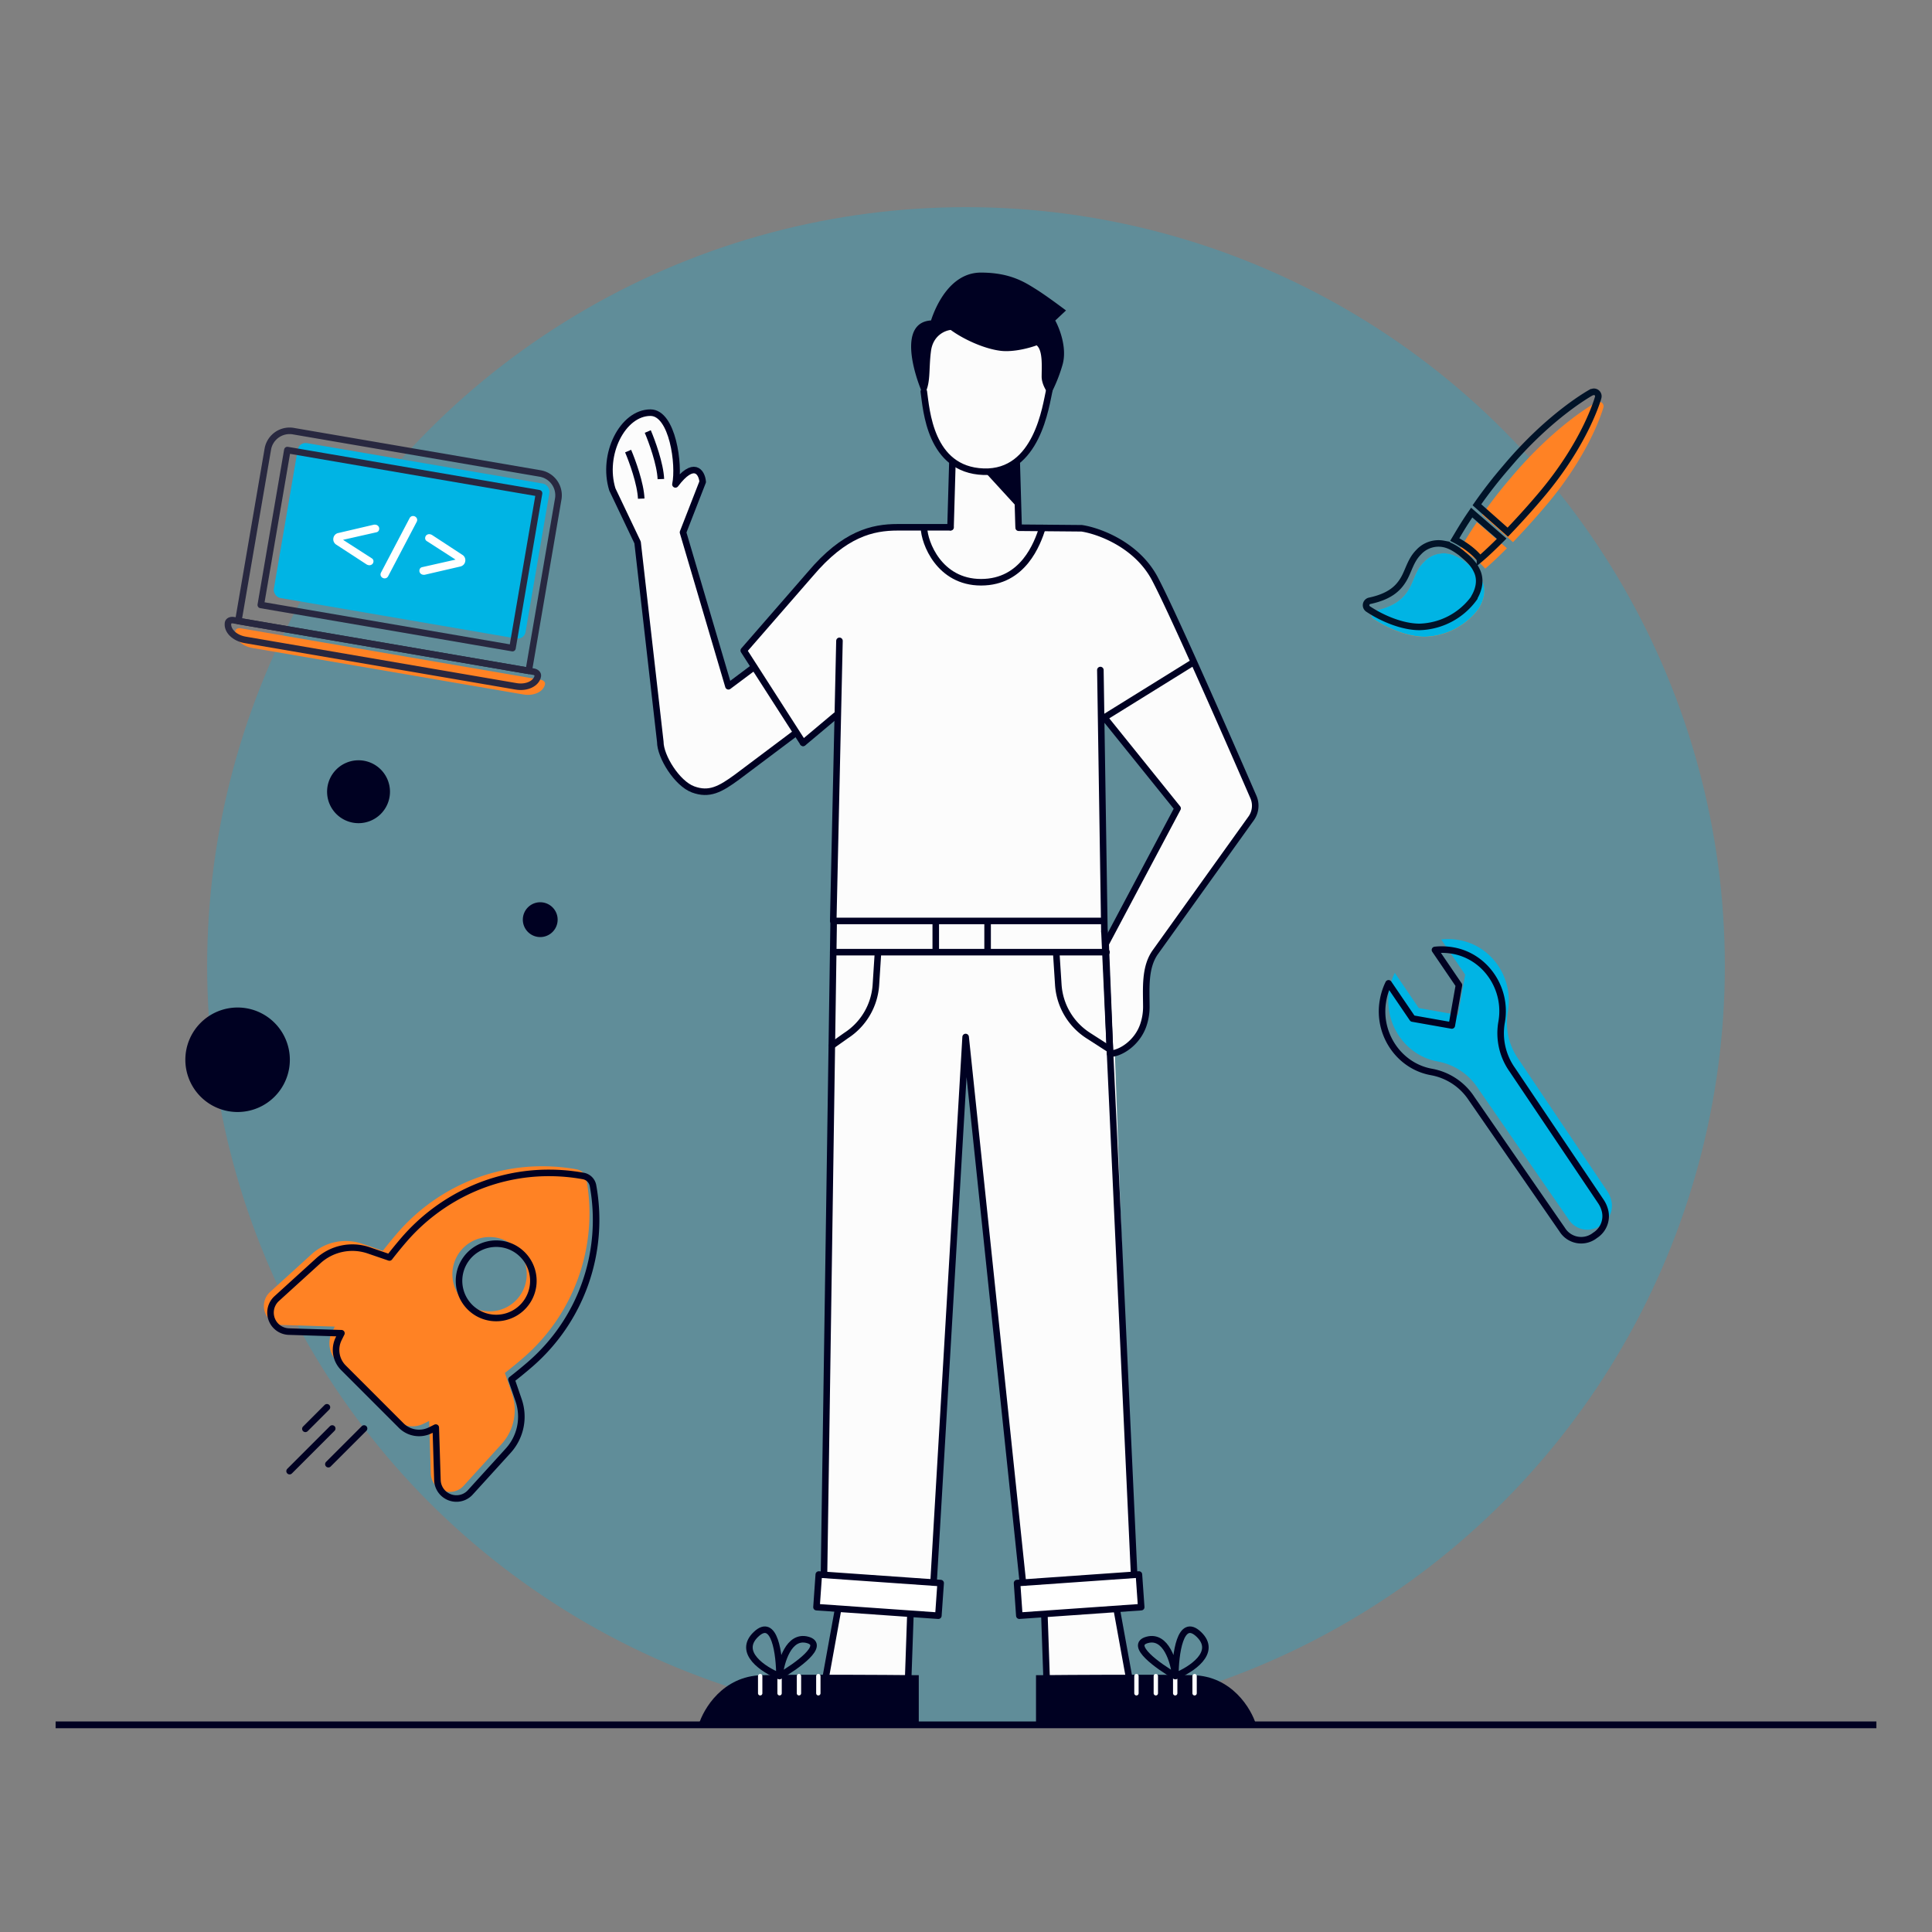 <svg xmlns="http://www.w3.org/2000/svg" xmlns:xlink="http://www.w3.org/1999/xlink" width="886" height="886" viewBox="0 0 886 886">
  <rect x="0" y="0" width="886" height="886" fill="#808080" stroke="none"/>
  <defs>
    <clipPath id="clip-img-coeur-atouts">
      <rect width="886" height="886"/>
    </clipPath>
  </defs>
  <g id="img-coeur-atouts" clip-path="url(#clip-img-coeur-atouts)">
    <circle id="Ellipse_429" data-name="Ellipse 429" cx="348" cy="348" r="348" transform="translate(95 95)" fill="#00B4E4" opacity="0.25"/>
    <g id="Groupe_10105" data-name="Groupe 10105">
      <path id="Soustraction_23" data-name="Soustraction 23" d="M-14615.718,1550.142h-38.937l7.153-35.568-7.153-.644,4.188-304.944,1.7-102.728-15.362,12.837-2.947-5.261-17.888,13.682-15.577,11.575-7.365,1.685h-6.105l-5.473-3.577-6.313-7.157-3.154-7.368-1.474-10.312-8-71.77c-.019-.146-1.929-14.819-4-19.576a30.679,30.679,0,0,0-2.463-4.113l-.007-.011c-3.463-5.231-8.694-13.134-8.053-25.342a29.842,29.842,0,0,1,2.395-10.348,29.321,29.321,0,0,1,4.445-7.169,26.375,26.375,0,0,1,6.207-5.521,10.726,10.726,0,0,1,4.845-1.218,8.508,8.508,0,0,1,4.111,1.032,11.308,11.308,0,0,1,4.1,4.074,25,25,0,0,1,2.878,7.926,66.1,66.1,0,0,1,1.2,9.228,100.978,100.978,0,0,1,.132,10.839l5.681-6.735h4.843l1.893,5.473-9.261,23.571,20.417,70.511,12.841-9.053-5.266-6.946,39.149-44.618,10.522-7.787,11.578-3.792,15.152-.841h18.313l1.052-30.914-4.21-3.181-5.751-9.472-1.777-8.1-1.78-18.5,3.558-20.632,26.537-11.382,25.919,13.5,2.43,23.96-5.828,21.146-4.858,8.483-4.369,4.169V1020.7h31.569l12.789,4.7,11.334,7.772,6.962,9.875,29.466,64.112,16.84,38.049-.648,6.8-27.885,38.79-17.725,24.619-3.544,9.39v18.584l-3.832,10.442-6.32,5.654-4.41,1.34,9.123,253.1-8.642,1.533,6.8,33.436-38.608,1.244-.855-32.3h-8.205l-27.978-261.1-15.573,260.145h-10.523v33.254Zm89.006-443.305h0l.844,104.1,33.84-62.494-34.684-41.607Z" transform="translate(15032.499 -778.257)" fill="#fcfcfc"/>
      <path id="Tracé_7098" data-name="Tracé 7098" d="M416.782-563.916H392.51c-11.449,0-24.35,2.911-39.977,21.4L321.979-507.4l27.159,42.288" transform="translate(19.106 805.727)" fill="none" stroke="#000122" stroke-linecap="round" stroke-linejoin="round" stroke-width="3"/>
      <path id="Tracé_7099" data-name="Tracé 7099" d="M448.049-563.717l28.906.254c7.715,1.157,25.227,7.406,33.559,23.144,3.51,6.63,10.293,21.3,17.89,38.187m0,0c9.408,20.915,20.066,45.237,27.308,61.929a9.983,9.983,0,0,1-1.048,9.788l-43.918,61.3c-4.983,6.956-4.175,16.523-4.147,25.079a26,26,0,0,1-1.359,8.325c-2.777,8.331-10.651,13.179-15.279,13.179l-2.014-50.361,32.982-62.123-33.559-41.66Zm-42.888,3.683,1.854,120.137" transform="translate(19.106 805.727)" fill="none" stroke="#000122" stroke-linecap="round" stroke-linejoin="round" stroke-width="3"/>
      <path id="Tracé_7100" data-name="Tracé 7100" d="M365.865-511.842l-2.854,128.449H486.68" transform="translate(19.106 805.727)" fill="none" stroke="#000122" stroke-linecap="round" stroke-linejoin="round" stroke-width="3"/>
      <path id="Tracé_7101" data-name="Tracé 7101" d="M363.2-382.991l-4.634,313.2,49.65,3.327,15.509-263.7,27.67,263.7,50.236-3.327-14.26-308.971" transform="translate(19.106 805.727)" fill="none" stroke="#000122" stroke-linecap="round" stroke-linejoin="round" stroke-width="3"/>
      <path id="Tracé_7102" data-name="Tracé 7102" d="M326.7-499.8l-11.75,8.792L294.119-561.6l9.024-23.156c-.385-4.629-4.164-9.94-12.5,1.169,1.929-8.872-1.275-32.9-11.459-32.9-12.729,0-22.436,19.12-17.471,35.217l11.572,24.3L283.7-465.554c0,6.794,7.7,19.124,15.01,21.833,7.416,2.75,12.481,0,20.2-5.665l27.018-20.287" transform="translate(19.106 805.727)" fill="none" stroke="#000122" stroke-linecap="round" stroke-linejoin="round" stroke-width="3"/>
      <path id="Tracé_7103" data-name="Tracé 7103" d="M277.954-607.837c1.888,4.407,5.735,14.938,6.009,21.807" transform="translate(19.106 805.727)" fill="none" stroke="#000122" stroke-width="3"/>
      <path id="Tracé_7104" data-name="Tracé 7104" d="M268.944-598.863c1.889,4.408,5.735,14.939,6.01,21.807" transform="translate(19.106 805.727)" fill="none" stroke="#000122" stroke-width="3"/>
      <path id="Tracé_7105" data-name="Tracé 7105" d="M404.636-563.634c.126,6.6,6.875,24.921,26.163,24.921,19.384,0,25.814-17.714,28.135-24.921" transform="translate(19.106 805.727)" fill="none" stroke="#000122" stroke-linecap="round" stroke-linejoin="round" stroke-width="3"/>
      <path id="Tracé_7106" data-name="Tracé 7106" d="M416.8-563.971l.847-29.359" transform="translate(19.106 805.727)" fill="none" stroke="#000122" stroke-linecap="round" stroke-linejoin="round" stroke-width="3"/>
      <path id="Tracé_7107" data-name="Tracé 7107" d="M448.012-564.267l-.853-29.33" transform="translate(19.106 805.727)" fill="none" stroke="#000122" stroke-linecap="round" stroke-linejoin="round" stroke-width="3"/>
      <path id="Tracé_7108" data-name="Tracé 7108" d="M404.545-626.149c1.179,8.121,2.723,35.876,27.384,36.742s28.582-30.423,30.2-37.47" transform="translate(19.106 805.727)" fill="none" stroke="#000122" stroke-linecap="round" stroke-linejoin="round" stroke-width="3"/>
      <path id="Tracé_7109" data-name="Tracé 7109" d="M349.218-465.038l15.051-12.63" transform="translate(19.106 805.727)" fill="none" stroke="#000122" stroke-linecap="round" stroke-linejoin="round" stroke-width="3"/>
      <path id="Tracé_7110" data-name="Tracé 7110" d="M407.858-658.78c-14.669.978-8.408,23.432-3.444,34.537,3.567-5.221,2.241-11.786,3.444-20.6.962-7.055,6.42-9.323,9.029-9.575,5.946,4.358,15.487,8.693,22.954,9.575,5.973.7,13.459-1.386,16.455-2.52,2.9,2.394,2.291,9.826,2.291,14.361,0,3.628,2.529,7.354,3.793,8.763a71.99,71.99,0,0,0,5.773-14.177c2.249-7.76-1.456-16.906-3.33-20.319l4.931-4.62s-8.824-6.674-13.819-9.777-11.7-7.591-25.2-7.591C416.619-680.727,409.92-665.171,407.858-658.78Z" transform="translate(19.106 805.727)" fill="#000122"/>
      <path id="Tracé_7111" data-name="Tracé 7111" d="M447.2-593.6c-6.881,3.55-9.78,4.5-15.344,3.55l16,17.476Z" transform="translate(19.106 805.727)" fill="#000122"/>
      <path id="Tracé_7112" data-name="Tracé 7112" d="M358.147-369.062H483.5" transform="translate(23.953 805.727)" fill="none" stroke="#000122" stroke-linecap="round" stroke-linejoin="round" stroke-width="3"/>
      <path id="Tracé_7113" data-name="Tracé 7113" d="M410.026-382.792v13.59" transform="translate(19.106 805.727)" fill="none" stroke="#000122" stroke-linecap="round" stroke-linejoin="round" stroke-width="3"/>
      <path id="Tracé_7114" data-name="Tracé 7114" d="M433.8-382.792v13.59" transform="translate(19.106 805.727)" fill="none" stroke="#000122" stroke-linecap="round" stroke-linejoin="round" stroke-width="3"/>
      <path id="Tracé_7115" data-name="Tracé 7115" d="M383.54-369.02l-.961,14.907a30,30,0,0,1-13.653,23.264l-6.388,4.526" transform="translate(19.106 805.727)" fill="none" stroke="#000122" stroke-linecap="round" stroke-linejoin="round" stroke-width="3"/>
      <path id="Tracé_7116" data-name="Tracé 7116" d="M465.265-369.02l.959,14.87a30,30,0,0,0,13.7,23.3l9.788,6.3" transform="translate(19.106 805.727)" fill="none" stroke="#000122" stroke-linecap="round" stroke-linejoin="round" stroke-width="3"/>
      <path id="Tracé_7117" data-name="Tracé 7117" d="M528-37.494c17.814.4,26.721,15.34,28.948,22.763H456V-37.494C472.576-37.659,510.184-37.89,528-37.494Z" transform="translate(19.106 805.727)" fill="#000122"/>
      <path id="Tracé_7118" data-name="Tracé 7118" d="M528.724-37.073V-29.2" transform="translate(19.106 805.727)" fill="none" stroke="#fff" stroke-linecap="round" stroke-linejoin="round" stroke-width="2"/>
      <path id="Tracé_7119" data-name="Tracé 7119" d="M519.835-37.073V-29.2" transform="translate(19.106 805.727)" fill="none" stroke="#fff" stroke-linecap="round" stroke-linejoin="round" stroke-width="2"/>
      <path id="Tracé_7120" data-name="Tracé 7120" d="M510.948-37.073V-29.2" transform="translate(19.106 805.727)" fill="none" stroke="#fff" stroke-linecap="round" stroke-linejoin="round" stroke-width="2"/>
      <path id="Tracé_7121" data-name="Tracé 7121" d="M502.06-37.073V-29.2" transform="translate(19.106 805.727)" fill="none" stroke="#fff" stroke-linecap="round" stroke-linejoin="round" stroke-width="2"/>
      <path id="Tracé_7122" data-name="Tracé 7122" d="M492.888-68.379l5.674,31.306" transform="translate(19.106 805.727)" fill="none" stroke="#000122" stroke-linecap="round" stroke-linejoin="round" stroke-width="3"/>
      <path id="Tracé_7123" data-name="Tracé 7123" d="M459.8-66.31l1.02,29.237" transform="translate(19.106 805.727)" fill="none" stroke="#000122" stroke-linecap="round" stroke-linejoin="round" stroke-width="3"/>
      <path id="Tracé_7124" data-name="Tracé 7124" d="M519.9-37.073c7.2-2.908,19.444-10.8,10.8-19.112S519.9-46.906,519.9-37.073Zm0,0c-.693-6.509-4.238-18.946-12.88-16.619S512-41.643,519.9-37.073Z" transform="translate(19.106 805.727)" fill="none" stroke="#000122" stroke-linecap="round" stroke-linejoin="round" stroke-width="3"/>
      <path id="Tracé_7125" data-name="Tracé 7125" d="M330.239-37.494c-17.815.4-26.722,15.34-28.949,22.763H402.237V-37.494C385.66-37.659,348.053-37.89,330.239-37.494Z" transform="translate(19.106 805.727)" fill="#000122"/>
      <path id="Tracé_7126" data-name="Tracé 7126" d="M329.512-37.073V-29.2" transform="translate(19.106 805.727)" fill="none" stroke="#fff" stroke-linecap="round" stroke-linejoin="round" stroke-width="2"/>
      <path id="Tracé_7127" data-name="Tracé 7127" d="M338.4-37.073V-29.2" transform="translate(19.106 805.727)" fill="none" stroke="#fff" stroke-linecap="round" stroke-linejoin="round" stroke-width="2"/>
      <path id="Tracé_7128" data-name="Tracé 7128" d="M347.289-37.073V-29.2" transform="translate(19.106 805.727)" fill="none" stroke="#fff" stroke-linecap="round" stroke-linejoin="round" stroke-width="2"/>
      <path id="Tracé_7129" data-name="Tracé 7129" d="M356.176-37.073V-29.2" transform="translate(19.106 805.727)" fill="none" stroke="#fff" stroke-linecap="round" stroke-linejoin="round" stroke-width="2"/>
      <path id="Tracé_7130" data-name="Tracé 7130" d="M365.348-68.379l-5.674,31.306" transform="translate(19.106 805.727)" fill="none" stroke="#000122" stroke-linecap="round" stroke-linejoin="round" stroke-width="3"/>
      <path id="Tracé_7131" data-name="Tracé 7131" d="M398.432-66.31l-1.02,29.237" transform="translate(19.106 805.727)" fill="none" stroke="#000122" stroke-linecap="round" stroke-linejoin="round" stroke-width="3"/>
      <path id="Tracé_7132" data-name="Tracé 7132" d="M338.342-37.073c-7.2-2.908-19.445-10.8-10.8-19.112S338.342-46.906,338.342-37.073Zm0,0c.692-6.509,4.237-18.946,12.879-16.619S346.236-41.643,338.342-37.073Z" transform="translate(19.106 805.727)" fill="none" stroke="#000122" stroke-linecap="round" stroke-linejoin="round" stroke-width="3"/>
      <path id="Tracé_7133" data-name="Tracé 7133" d="M6.394-14.727h835" transform="translate(19.106 805.727)" fill="none" stroke="#000122" stroke-width="3.101"/>
      <path id="Tracé_14663" data-name="Tracé 14663" d="M102.34-356.44A23.96,23.96,0,0,0,126.3-380.4a23.96,23.96,0,0,0-23.96-23.96A23.96,23.96,0,0,0,78.38-380.4,23.96,23.96,0,0,0,102.34-356.44Z" transform="translate(6.62 866.397)" fill="#000122"/>
      <path id="Tracé_14664" data-name="Tracé 14664" d="M245.68-246.17a7.98,7.98,0,0,0,7.98-7.98,7.98,7.98,0,0,0-7.98-7.98,7.98,7.98,0,0,0-7.98,7.98A7.98,7.98,0,0,0,245.68-246.17Z" transform="translate(2.068 675.899)" fill="#000122"/>
      <path id="Tracé_14665" data-name="Tracé 14665" d="M368.93-402.06a14.42,14.42,0,0,0,14.42-14.42,14.42,14.42,0,0,0-14.42-14.42,14.42,14.42,0,0,0-14.42,14.42A14.42,14.42,0,0,0,368.93-402.06Z" transform="translate(-204.51 779.561)" fill="#000122"/>
    </g>
    <g id="Groupe_10201" data-name="Groupe 10201" transform="matrix(-0.985, -0.174, 0.174, -0.985, 16042.797, 4451.981)">
      <path id="Tracé_14716" data-name="Tracé 14716" d="M96.71,124.9c-15.124,0-27.633-12.836-27.633-28.355a28.973,28.973,0,0,0-8.589-20.692l-50.6-52.5a13.135,13.135,0,0,1-2.081-2.876A10.43,10.43,0,0,1,9.89,7.649a10.221,10.221,0,0,1,15.31,0L76.545,59.569A27.866,27.866,0,0,0,96.71,68.382c15.124,0,27.633,12.836,27.633,28.355a29.236,29.236,0,0,1-1.12,8.238L109.593,90.99H91.3v18.776l13.63,13.986A29.371,29.371,0,0,1,96.71,124.9Z" transform="translate(15737.955 1159.995)" fill="#00B4E4"/>
      <path id="Tracé_14713" data-name="Tracé 14713" d="M96.71,124.9c-15.124,0-27.633-12.836-27.633-28.355a28.973,28.973,0,0,0-8.589-20.692l-50.6-52.5a13.135,13.135,0,0,1-2.081-2.876A10.43,10.43,0,0,1,9.89,7.649a10.221,10.221,0,0,1,15.31,0L76.545,59.569A27.866,27.866,0,0,0,96.71,68.382c15.124,0,27.633,12.836,27.633,28.355a29.236,29.236,0,0,1-1.12,8.238L109.593,90.99H91.3v18.776l13.63,13.986A29.371,29.371,0,0,1,96.71,124.9Z" transform="translate(15739.942 1154.764)" fill="none" stroke="#000122" stroke-linecap="round" stroke-linejoin="round" stroke-miterlimit="10" stroke-width="3"/>
    </g>
    <g id="Groupe_10202" data-name="Groupe 10202" transform="translate(-15395 47)">
      <g id="Groupe_10199" data-name="Groupe 10199" transform="translate(15516 487.84)" style="isolation: isolate">
        <path id="Soustraction_2" data-name="Soustraction 2" d="M85.311,149.323a8.709,8.709,0,0,1-8.758-8.451l-.75-24.077s0,0-.007,0a.475.475,0,0,0-.092.042l-.032.017c-.229.12-.84.436-2.44,1.221a11.589,11.589,0,0,1-13.3-2.222L33.476,89.392A11.565,11.565,0,0,1,31.255,76.1c.4-.81.812-1.651,1.276-2.572-.04,0-23.845-.743-24.075-.749A8.7,8.7,0,0,1,2.869,57.637L21.927,40.31a23.207,23.207,0,0,1,23.145-4.778l9.485,3.256c2.111-2.717,4.3-5.4,6.507-7.968A89.063,89.063,0,0,1,91.893,7.7,86.607,86.607,0,0,1,127.736,0a88.307,88.307,0,0,1,15.758,1.422,5.518,5.518,0,0,1,4.411,4.411,87.584,87.584,0,0,1-28.9,82c-2.552,2.213-5.56,4.678-8.469,6.943l3.25,9.477a23.2,23.2,0,0,1-4.778,23.15L91.684,146.457A8.539,8.539,0,0,1,85.311,149.323Zm18.2-116.87a17.046,17.046,0,1,0,12.052,4.993A16.945,16.945,0,0,0,103.512,32.454Z" transform="translate(0)" fill="#FF8224"/>
        <path id="Tracé_1651" data-name="Tracé 1651" d="M653.269,1820.487l-9.888,9.888" transform="translate(-627.379 -1713.005)" fill="#FF8224"/>
        <path id="Tracé_1652" data-name="Tracé 1652" d="M662.94,1820.487l-19.558,19.559" transform="translate(-634.619 -1703.273)" fill="#FF8224"/>
        <path id="Tracé_1653" data-name="Tracé 1653" d="M659.752,1820.487l-16.37,16.37" transform="translate(-616.833 -1703.273)" fill="#FF8224"/>
      </g>
      <g id="Groupe_10200" data-name="Groupe 10200" transform="translate(15519.041 490.882)">
        <path id="Soustraction_2-2" data-name="Soustraction 2" d="M85.311,149.323a8.709,8.709,0,0,1-8.758-8.451l-.75-24.077s0,0-.007,0a.475.475,0,0,0-.092.042l-.032.017c-.229.12-.84.436-2.44,1.221a11.589,11.589,0,0,1-13.3-2.222L33.476,89.392A11.565,11.565,0,0,1,31.255,76.1c.4-.81.812-1.651,1.276-2.572-.04,0-23.845-.743-24.075-.749A8.7,8.7,0,0,1,2.869,57.637L21.927,40.31a23.207,23.207,0,0,1,23.145-4.778l9.485,3.256c2.111-2.717,4.3-5.4,6.507-7.968A89.063,89.063,0,0,1,91.893,7.7,86.607,86.607,0,0,1,127.736,0a88.307,88.307,0,0,1,15.758,1.422,5.518,5.518,0,0,1,4.411,4.411,87.584,87.584,0,0,1-28.9,82c-2.552,2.213-5.56,4.678-8.469,6.943l3.25,9.477a23.2,23.2,0,0,1-4.778,23.15L91.684,146.457A8.539,8.539,0,0,1,85.311,149.323Zm18.2-116.87a17.046,17.046,0,1,0,12.052,4.993A16.945,16.945,0,0,0,103.512,32.454Z" transform="translate(0)" fill="none" stroke="#000122" stroke-linecap="round" stroke-linejoin="round" stroke-width="3"/>
        <path id="Tracé_1651-2" data-name="Tracé 1651" d="M653.269,1820.487l-9.888,9.888" transform="translate(-627.379 -1713.005)" fill="none" stroke="#000122" stroke-linecap="round" stroke-width="3"/>
        <path id="Tracé_1652-2" data-name="Tracé 1652" d="M662.94,1820.487l-19.558,19.559" transform="translate(-634.619 -1703.273)" fill="none" stroke="#000122" stroke-linecap="round" stroke-width="3"/>
        <path id="Tracé_1653-2" data-name="Tracé 1653" d="M659.752,1820.487l-16.37,16.37" transform="translate(-616.833 -1703.273)" fill="none" stroke="#000122" stroke-linecap="round" stroke-width="3"/>
      </g>
    </g>
    <rect id="Rectangle_4751" data-name="Rectangle 4751" width="56" height="15" transform="matrix(0.998, 0.07, -0.07, 0.998, 375.487, 722.061)" fill="#fff" stroke="#000122" stroke-linejoin="round" stroke-width="3"/>
    <rect id="Rectangle_4752" data-name="Rectangle 4752" width="55.999" height="15" transform="matrix(-0.998, 0.07, -0.07, -0.998, 523.349, 737.025)" fill="#fff" stroke="#000122" stroke-linejoin="round" stroke-width="3"/>
    <g id="Groupe_10260" data-name="Groupe 10260" transform="translate(15.682 39.88)">
      <g id="Groupe_10258" data-name="Groupe 10258" transform="translate(613.184 144.362)">
        <path id="Tracé_15256" data-name="Tracé 15256" d="M73.487,327.284a212.157,212.157,0,0,0-13.156,16.943l14.153,12.558c4.186-4.385,9.169-9.767,14.751-16.345,21.129-24.718,26.711-45.448,26.711-45.448a2.058,2.058,0,0,0-1.993-2.591c-.4,0-.6.2-1,.2,0-.2-18.737,9.967-39.468,34.684ZM61.727,368.945c2.392-1.993,5.781-5.183,9.967-9.369l-13.754-11.96c-3.588,5.183-5.98,9.369-7.774,12.359,4.186,2.392,8.571,5.382,11.561,8.97Zm-35.083,9.568c-2.392,3.987-6.179,7.774-15.548,9.767a2.069,2.069,0,0,0-.6,3.787c6.578,4.385,15.747,8.173,23.521,8.173a32,32,0,0,0,25.116-13.355v-.2c2.791-4.784,2.791-9.169,1-12.558s-4.585-5.781-7.176-7.973c-2.193-1.595-4.784-3.389-7.973-3.987a12.34,12.34,0,0,0-11.362,3.787c-3.787,3.588-4.585,8.571-6.977,12.558Z" transform="translate(-9.499 -292.4)" fill="#FF8224"/>
      </g>
      <path id="Tracé_15257" data-name="Tracé 15257" d="M26.644,63.745c-2.392,3.987-6.179,7.774-15.548,9.767a2.069,2.069,0,0,0-.6,3.787c6.578,4.385,15.747,8.173,23.521,8.173A32,32,0,0,0,59.135,72.117v-.2c2.791-4.784,2.791-9.169,1-12.558s-4.585-5.781-7.176-7.973C50.763,49.791,48.172,48,44.983,47.4a12.34,12.34,0,0,0-11.362,3.787c-3.787,3.588-4.585,8.571-6.977,12.558Z" transform="translate(603.685 166.663)" fill="#00B4E4"/>
      <g id="Groupe_10259" data-name="Groupe 10259" transform="translate(610.792 139.777)">
        <path id="Tracé_15258" data-name="Tracé 15258" d="M72.287,324.984a212.148,212.148,0,0,0-13.156,16.943l14.153,12.558c4.186-4.385,9.169-9.767,14.751-16.345,21.129-24.717,26.711-45.448,26.711-45.448a2.058,2.058,0,0,0-1.993-2.591c-.4,0-.6.2-1,.2,0,0-18.937,10.166-39.468,34.684Zm-11.761,41.86c2.392-1.993,5.781-5.183,9.967-9.369l-13.754-11.96c-3.588,5.183-5.98,9.369-7.774,12.359,4.186,2.193,8.571,5.183,11.561,8.97Zm-35.083,9.369c-2.392,3.987-6.179,7.774-15.548,9.767a2.069,2.069,0,0,0-.6,3.787c6.578,4.385,15.747,8.173,23.521,8.173a32,32,0,0,0,25.116-13.355v-.2c2.791-4.784,2.791-9.169,1-12.558-1.595-3.389-4.585-5.781-7.176-7.973-2.193-1.595-4.784-3.389-7.973-3.987a12.34,12.34,0,0,0-11.362,3.787c-3.787,3.787-4.585,8.571-6.977,12.558Z" transform="translate(-8.299 -290.1)" fill="none" stroke="#011328" stroke-miterlimit="10" stroke-width="3"/>
      </g>
    </g>
    <g id="Groupe_2229" data-name="Groupe 2229" transform="matrix(0.985, 0.174, -0.174, 0.985, 120.647, 194.696)">
      <rect id="Rectangle_187" data-name="Rectangle 187" width="117.082" height="72.049" rx="3.629" transform="translate(17.621 4.909) rotate(-0.286)" fill="#00B4E4"/>
      <rect id="Rectangle_188" data-name="Rectangle 188" width="117.082" height="72.049" transform="translate(12.991 9.582) rotate(-0.286)" fill="none" stroke="#282840" stroke-linecap="round" stroke-linejoin="round" stroke-width="3"/>
      <path id="Tracé_1620" data-name="Tracé 1620" d="M771.251,1790.711l-114.344.564a10.135,10.135,0,0,0-10.323,9.907l.385,78.061.01,2.145,135.092-.666-.01-2.145-.385-78.061a10.138,10.138,0,0,0-10.426-9.8Zm-115.339,75.621" transform="translate(-642.483 -1790.713)" fill="none" stroke="#282840" stroke-linecap="round" stroke-linejoin="round" stroke-width="3"/>
      <path id="Tracé_1621" data-name="Tracé 1621" d="M787.966,1906.54l-139.6.69c-1.244,0-2.243.725-2.243,1.607.017,3.523,4.074,6.371,9.046,6.345l126.067-.621c4.971-.024,9-2.911,8.983-6.436,0-.882-1.015-1.591-2.259-1.584Zm0,0" transform="translate(-642.219 -1813.457)" fill="#FF8224"/>
      <path id="Tracé_1622" data-name="Tracé 1622" d="M783.27,1903.9l-139.6.69c-1.244,0-2.243.725-2.243,1.607.017,3.525,4.074,6.371,9.047,6.347l126.067-.623c4.971-.024,9-2.911,8.983-6.435,0-.882-1.015-1.591-2.259-1.584Zm0,0" transform="translate(-641.429 -1813.901)" fill="none" stroke="#282840" stroke-linecap="round" stroke-linejoin="round" stroke-width="3"/>
      <g id="Groupe_2228" data-name="Groupe 2228" transform="translate(40.795 29.308)">
        <path id="Tracé_1623" data-name="Tracé 1623" d="M706.475,1851.657a1.726,1.726,0,0,1-.552,1.331,1.944,1.944,0,0,1-1.37.518,2.441,2.441,0,0,1-1.023-.2l-15.185-6.466a3.044,3.044,0,0,1-1.349-1.084,2.856,2.856,0,0,1-.49-1.656,2.889,2.889,0,0,1,.49-1.635,2.761,2.761,0,0,1,1.349-1.064l15.185-6.507a2.823,2.823,0,0,1,1.023-.206,1.944,1.944,0,0,1,1.37.518,1.727,1.727,0,0,1,.552,1.331,1.553,1.553,0,0,1-1.023,1.513l-14.445,6.057,14.445,6.057A1.553,1.553,0,0,1,706.475,1851.657Z" transform="translate(-686.504 -1827.751)" fill="#fff"/>
        <path id="Tracé_1624" data-name="Tracé 1624" d="M724.206,1849.805a1.827,1.827,0,0,1-1.065.331,1.923,1.923,0,0,1-1.3-.5,1.6,1.6,0,0,1-.569-1.266,2.086,2.086,0,0,1,.11-.661l8.516-26.686a1.9,1.9,0,0,1,.69-1.035,1.827,1.827,0,0,1,1.065-.331,1.931,1.931,0,0,1,1.3.5,1.608,1.608,0,0,1,.57,1.267,2.087,2.087,0,0,1-.111.661L724.9,1848.77A1.9,1.9,0,0,1,724.206,1849.805Z" transform="translate(-697.109 -1819.661)" fill="#fff"/>
        <path id="Tracé_1625" data-name="Tracé 1625" d="M766.067,1842.456a2.886,2.886,0,0,1,.49,1.636,2.857,2.857,0,0,1-.49,1.657,3.041,3.041,0,0,1-1.351,1.083L749.53,1853.3a2.45,2.45,0,0,1-1.023.2,1.942,1.942,0,0,1-1.37-.518,1.726,1.726,0,0,1-.552-1.33,1.553,1.553,0,0,1,1.023-1.513l14.445-6.057-14.445-6.057a1.553,1.553,0,0,1-1.023-1.513,1.726,1.726,0,0,1,.552-1.331,1.942,1.942,0,0,1,1.37-.518,2.829,2.829,0,0,1,1.023.206l15.185,6.507a2.76,2.76,0,0,1,1.351,1.079Z" transform="translate(-705.171 -1827.765)" fill="#fff"/>
      </g>
    </g>
  </g>
</svg>
